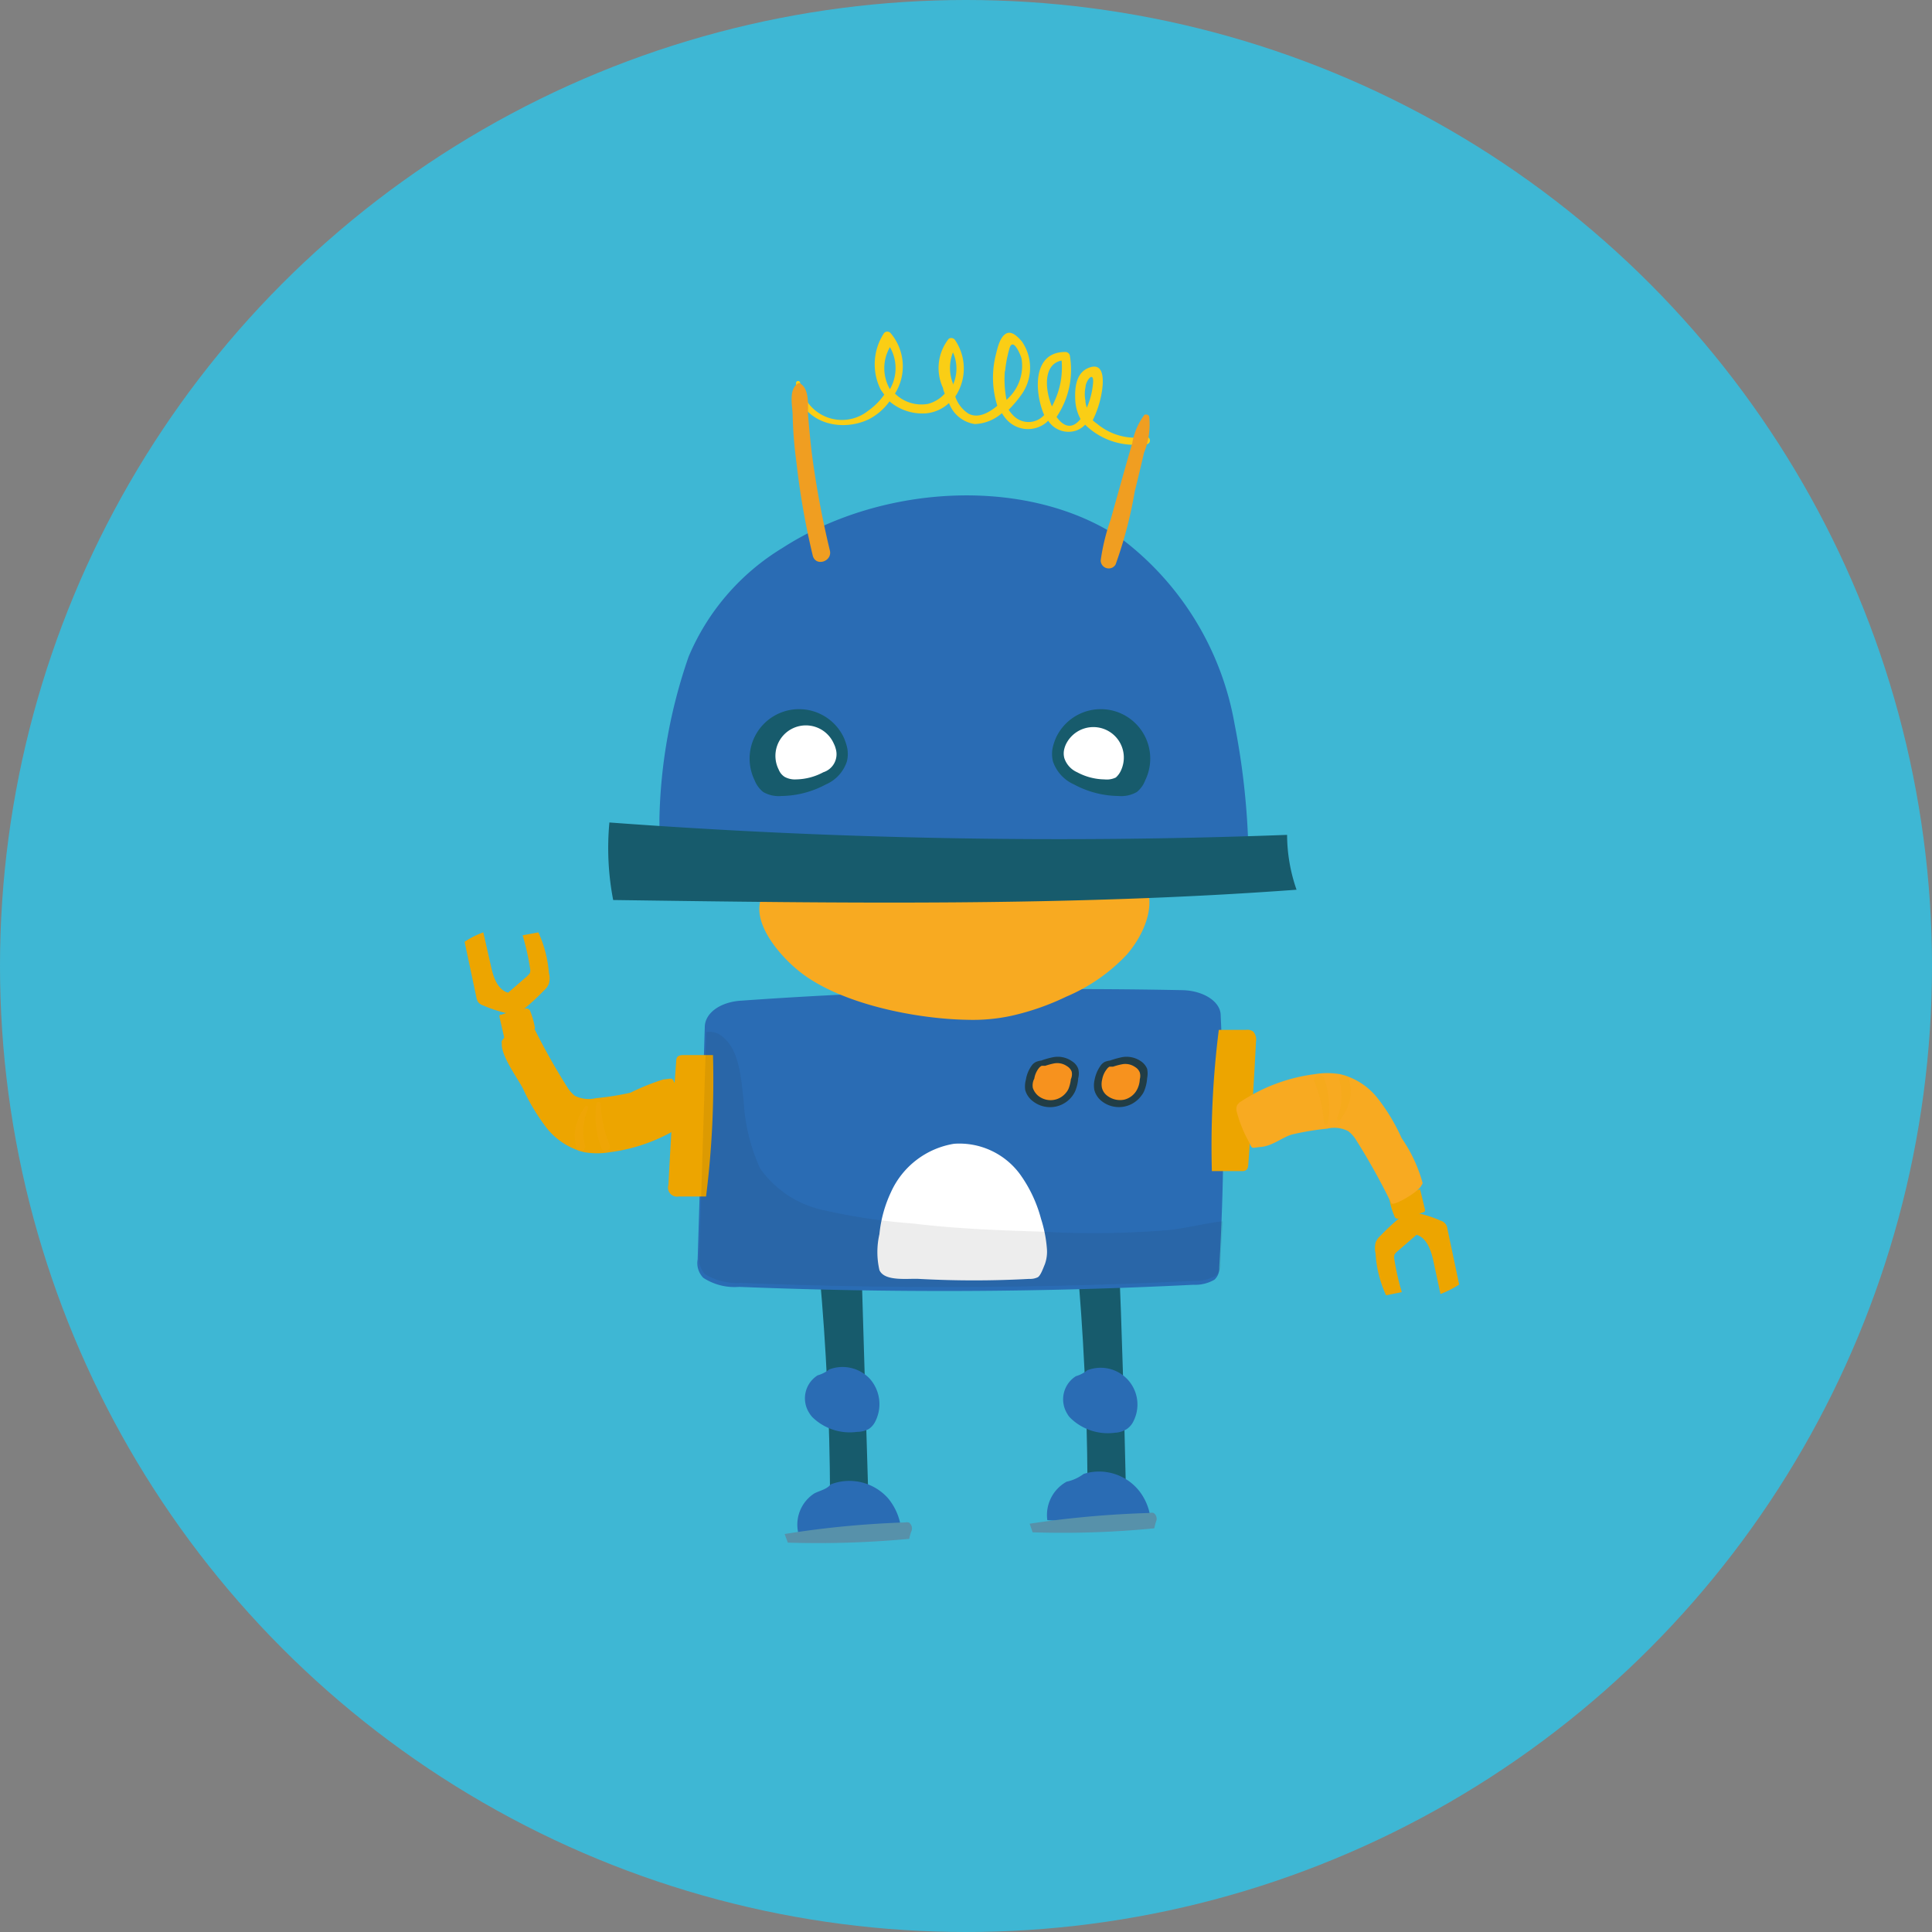 <?xml version="1.0" encoding="UTF-8"?> <svg xmlns="http://www.w3.org/2000/svg" viewBox="0 0 91.94 91.94"><rect x="0" y="0" width="91.94" height="91.94" fill="#808080" stroke="none"/> <defs> <style>.cls-1{fill:#3eb7d4;}.cls-2{fill:#175b6c;}.cls-3{fill:#2a6cb4;}.cls-4{fill:#f8aa21;}.cls-5{fill:#eda500;}.cls-6{opacity:0.15;}.cls-7{fill:#fff;}.cls-8{fill:#5791aa;}.cls-9{fill:#213d46;}.cls-10{fill:#f7921e;}.cls-11{fill:#face15;}.cls-12{fill:#f09e21;}.cls-13{fill:#232020;isolation:isolate;opacity:0.08;}</style> </defs> <g id="Layer_2" data-name="Layer 2"> <g id="Layer_1-2" data-name="Layer 1"> <g id="Layer_2-2" data-name="Layer 2"> <g id="Layer_1-2-2" data-name="Layer 1-2"> <g id="Layer_2-2-2" data-name="Layer 2-2"> <g id="Layer_1-2-2-2" data-name="Layer 1-2-2"> <circle class="cls-1" cx="45.97" cy="45.97" r="45.97"></circle> </g> </g> <path class="cls-2" d="M41,60.46l-2,.13q.48,5.28.5,10.57h1.82C41.21,67.59,41.11,64,41,60.46Z"></path> <path class="cls-2" d="M53.24,59.77l-2,.13q.48,5.28.51,10.57h1.82C53.49,66.9,53.39,63.34,53.24,59.77Z"></path> <path class="cls-3" d="M35.18,61.24c7.19.29,14.42.26,21.61-.1a1.83,1.83,0,0,0,1-.24.71.71,0,0,0,.23-.58,111.71,111.71,0,0,0,.07-12c0-.66-.83-1.18-1.82-1.2-7-.14-14,0-21,.5-1,.06-1.71.59-1.73,1.23L33.2,59.93a1,1,0,0,0,.27.88A2.73,2.73,0,0,0,35.18,61.24Z"></path> <path class="cls-4" d="M53.51,41.22a5.36,5.36,0,0,0-2.06-.32q-5.52-.12-11-.68a6.48,6.48,0,0,0-3,.16c-1.44.56-1.62,1.44-1.21,2.34-.5,1.19.89,2.81,1.88,3.57,1.94,1.5,5.49,2.2,7.91,2.24a8.69,8.69,0,0,0,2.1-.19,12.06,12.06,0,0,0,2.61-.91,8.48,8.48,0,0,0,2.88-2C54.7,44.19,55.42,42.08,53.51,41.22Z"></path> <path class="cls-5" d="M32.25,50.28a.31.31,0,0,0-.07.21q-.22,2.94-.37,5.89a.43.43,0,0,0,.48.56H33.6a44.5,44.5,0,0,0,.33-6.73H32.48A.39.39,0,0,0,32.25,50.28Z"></path> <path class="cls-5" d="M26.12,46.3a.89.89,0,0,1,0,.51.78.78,0,0,1-.24.33,10.35,10.35,0,0,1-1.31,1.16A6.13,6.13,0,0,1,23,47.85a.49.49,0,0,1-.25-.17.58.58,0,0,1-.08-.22l-.56-2.64a3.92,3.92,0,0,1,.89-.45L23.37,46c.11.51.31,1.1.81,1.24l.9-.78a1.07,1.07,0,0,0,.14-.16.53.53,0,0,0,0-.25,11.45,11.45,0,0,0-.35-1.54l.75-.14A5.62,5.62,0,0,1,26.12,46.3Z"></path> <path class="cls-5" d="M23.77,48.32v.08l.23,1a12.36,12.36,0,0,0,1.46-.46,3.8,3.8,0,0,0-.22-.8.18.18,0,0,0-.11-.13A.15.15,0,0,0,25,48a6.46,6.46,0,0,0-1.15.29S23.78,48.28,23.77,48.32Z"></path> <path class="cls-5" d="M23.88,49.65c-.05.58.75,1.66,1,2.14A9.85,9.85,0,0,0,26,53.66a3.31,3.31,0,0,0,1.8,1.17,3.63,3.63,0,0,0,1.23,0,8.26,8.26,0,0,0,3.48-1.29.53.53,0,0,0,.21-.21.55.55,0,0,0,0-.31,8.48,8.48,0,0,0-.46-1.18c-.35-.63-.13-.52-.7-.47A11.06,11.06,0,0,0,30,52a13,13,0,0,1-1.64.26,1.5,1.5,0,0,1-1-.11,1.61,1.61,0,0,1-.38-.44,31.39,31.39,0,0,1-1.67-3c-.09-.17-1.35.56-1.43.84A.17.17,0,0,0,23.88,49.65Z"></path> <g class="cls-6"> <path class="cls-4" d="M29,54.46a5.61,5.61,0,0,1-.41-1.94.11.11,0,0,0-.14-.07.12.12,0,0,0-.07.07,4.34,4.34,0,0,0,.25,2.14A.21.21,0,0,0,29,54.46Z"></path> <path class="cls-4" d="M27.84,54.51A2.75,2.75,0,0,1,28,52.72c0-.08-.1-.14-.14-.07a2.49,2.49,0,0,0-.47,1,2,2,0,0,0,.08,1.06C27.51,54.9,27.91,54.76,27.84,54.51Z"></path> </g> <path class="cls-5" d="M59.33,55.66a.37.37,0,0,0,.07-.2c.15-2,.27-3.93.37-5.89a.59.59,0,0,0-.13-.48.48.48,0,0,0-.35-.08H58a44.37,44.37,0,0,0-.33,6.72H59.1A.32.32,0,0,0,59.33,55.66Z"></path> <path class="cls-5" d="M65.46,59.65a1.1,1.1,0,0,1,0-.51.81.81,0,0,1,.24-.34A10.18,10.18,0,0,1,67,57.65a5.67,5.67,0,0,1,1.56.44.44.44,0,0,1,.32.39l.56,2.65a5,5,0,0,1-.89.45L68.21,60c-.11-.5-.31-1.09-.8-1.24l-.91.79a.54.54,0,0,0-.14.16.53.53,0,0,0,0,.25,11.31,11.31,0,0,0,.35,1.53l-.75.15A5.51,5.51,0,0,1,65.46,59.65Z"></path> <path class="cls-5" d="M67.81,57.63a.11.11,0,0,0,0-.08l-.23-.95a10.32,10.32,0,0,0-1.46.46,3.11,3.11,0,0,0,.23.79.21.21,0,0,0,.1.14h.11a7.75,7.75,0,0,0,1.15-.29S67.8,57.67,67.81,57.63Z"></path> <path class="cls-4" d="M67.7,56.3a7,7,0,0,0-1-2.14,9.09,9.09,0,0,0-1.12-1.87,3.22,3.22,0,0,0-1.8-1.17,3.63,3.63,0,0,0-1.23,0,8.26,8.26,0,0,0-3.48,1.29.53.53,0,0,0-.21.21.55.55,0,0,0,0,.31,6.24,6.24,0,0,0,.45,1.18c.35.63.13.52.7.47s1.05-.49,1.51-.6a13,13,0,0,1,1.64-.27,1.44,1.44,0,0,1,1,.12,1.57,1.57,0,0,1,.38.43,31.39,31.39,0,0,1,1.67,3c.09.17,1.35-.57,1.43-.85A.24.24,0,0,0,67.7,56.3Z"></path> <g class="cls-6"> <path class="cls-5" d="M62.55,51.48A5.9,5.9,0,0,1,63,53.42a.1.1,0,0,0,.2,0A4.34,4.34,0,0,0,63,51.28C62.83,51.06,62.45,51.24,62.55,51.48Z"></path> <path class="cls-5" d="M63.74,51.43a2.75,2.75,0,0,1-.11,1.79c0,.09.1.15.14.07a2.57,2.57,0,0,0,.47-.95,2,2,0,0,0-.08-1.05C64.07,51.05,63.67,51.19,63.74,51.43Z"></path> </g> <path class="cls-3" d="M48.14,40.28c3.76,0,7.51.1,11.27.17a35.54,35.54,0,0,0-.66-6,14.1,14.1,0,0,0-5.34-8.78C49,22.64,42,23,37.23,26.08a11.07,11.07,0,0,0-4.46,5.17A25,25,0,0,0,31.38,39a6.5,6.5,0,0,1-.05,1C36.92,39.83,42.54,40.26,48.14,40.28Z"></path> <path class="cls-2" d="M61.25,39.73A289.19,289.19,0,0,1,29,39.14a13.06,13.06,0,0,0,.18,3.69c10.85.15,21.71.31,32.52-.49A8,8,0,0,1,61.25,39.73Z"></path> <path class="cls-2" d="M54.5,37.13a2.35,2.35,0,0,0-4.23-2.06,2.69,2.69,0,0,0-.16.45,1.46,1.46,0,0,0,0,.72,1.85,1.85,0,0,0,1,1.09,4.57,4.57,0,0,0,2.11.55,1.5,1.5,0,0,0,.88-.19A1.32,1.32,0,0,0,54.5,37.13Z"></path> <path class="cls-7" d="M53.36,36.63a1.45,1.45,0,0,0-2.62-1.24,1.17,1.17,0,0,0-.09.24.86.86,0,0,0,0,.45,1.12,1.12,0,0,0,.61.67,2.83,2.83,0,0,0,1.3.34A1,1,0,0,0,53.1,37,1,1,0,0,0,53.36,36.63Z"></path> <path class="cls-2" d="M35.91,37.13a2.35,2.35,0,0,1,4.23-2.06,2.69,2.69,0,0,1,.16.45,1.46,1.46,0,0,1,0,.72,1.8,1.8,0,0,1-1,1.09,4.57,4.57,0,0,1-2.11.55,1.47,1.47,0,0,1-.87-.19A1.34,1.34,0,0,1,35.91,37.13Z"></path> <path class="cls-7" d="M37.06,36.63a1.45,1.45,0,1,1,2.62-1.24,1.17,1.17,0,0,1,.09.24.9.9,0,0,1-.59,1.12,2.83,2.83,0,0,1-1.3.34,1,1,0,0,1-.54-.12A.72.72,0,0,1,37.06,36.63Z"></path> <path class="cls-3" d="M41.35,68a.94.94,0,0,0,.32-.39,1.82,1.82,0,0,0-.28-2,1.78,1.78,0,0,0-1.93-.44,1.59,1.59,0,0,1-.55.28,1.29,1.29,0,0,0-.4,1.79,1.16,1.16,0,0,0,.16.21,2.55,2.55,0,0,0,2.12.69A1.19,1.19,0,0,0,41.35,68Z"></path> <path class="cls-3" d="M53.63,68a.94.94,0,0,0,.32-.39,1.75,1.75,0,0,0-2.21-2.4,1.55,1.55,0,0,1-.54.28,1.3,1.3,0,0,0-.41,1.79.83.83,0,0,0,.16.21,2.55,2.55,0,0,0,2.12.69A1.12,1.12,0,0,0,53.63,68Z"></path> <path class="cls-3" d="M42.88,72.73a2.79,2.79,0,0,0-.61-1.42,2.46,2.46,0,0,0-2.74-.67c-.19.24-.51.29-.78.43A1.77,1.77,0,0,0,38,73C39.6,72.92,41.24,72.84,42.88,72.73Z"></path> <path class="cls-8" d="M37.34,73l.15.41a46.45,46.45,0,0,0,5.78-.18,2.12,2.12,0,0,1,.12-.41.35.35,0,0,0-.14-.37.67.67,0,0,0-.2,0A45.59,45.59,0,0,0,37.34,73Z"></path> <path class="cls-3" d="M54.77,72.49A2.66,2.66,0,0,0,54.25,71a2.44,2.44,0,0,0-2.68-.86,2.06,2.06,0,0,1-.81.37,1.81,1.81,0,0,0-.92,1.83C51.48,72.46,53.13,72.49,54.77,72.49Z"></path> <path class="cls-8" d="M49,72.51l.14.41a44.76,44.76,0,0,0,5.79-.19,3,3,0,0,1,.11-.4A.34.34,0,0,0,54.9,72a.34.34,0,0,0-.2,0A47.39,47.39,0,0,0,49,72.51Z"></path> <path class="cls-7" d="M45.4,54.43a4,4,0,0,0-3,2.3,6.08,6.08,0,0,0-.55,2,3.8,3.8,0,0,0,0,1.71c.24.56,1.37.39,1.88.42a48.39,48.39,0,0,0,5.25,0,.84.84,0,0,0,.41-.08c.14-.09.26-.45.33-.61a1.75,1.75,0,0,0,.1-.75A6.16,6.16,0,0,0,49.54,58a6.45,6.45,0,0,0-1-2.12A3.58,3.58,0,0,0,45.4,54.43Z"></path> <path class="cls-9" d="M52.08,51.88a1,1,0,0,0,.36.53,1.32,1.32,0,0,0,1.86-.25,1,1,0,0,0,.14-.22,1.94,1.94,0,0,0,.15-.63,1.14,1.14,0,0,0,0-.45.81.81,0,0,0-.3-.36,1.2,1.2,0,0,0-.9-.19,4.47,4.47,0,0,0-.57.16,1.05,1.05,0,0,0-.24.06.58.58,0,0,0-.19.16,1.71,1.71,0,0,0-.3.69A1.2,1.2,0,0,0,52.08,51.88Z"></path> <path class="cls-10" d="M52.44,51.77a.67.67,0,0,0,.26.38,1,1,0,0,0,.8.18.94.94,0,0,0,.63-.52,1.15,1.15,0,0,0,.11-.45.58.58,0,0,0,0-.32.51.51,0,0,0-.22-.26.81.81,0,0,0-.64-.13,3.11,3.11,0,0,0-.41.11H52.8a.37.37,0,0,0-.13.12,1.09,1.09,0,0,0-.22.49A.9.9,0,0,0,52.44,51.77Z"></path> <path class="cls-9" d="M48.79,51.88a1,1,0,0,0,.37.53,1.32,1.32,0,0,0,2-.47,1.94,1.94,0,0,0,.15-.63.86.86,0,0,0,0-.45.71.71,0,0,0-.3-.36,1.17,1.17,0,0,0-.89-.19,3.7,3.7,0,0,0-.57.16,1.05,1.05,0,0,0-.24.06.53.53,0,0,0-.2.16,1.57,1.57,0,0,0-.29.69A1.2,1.2,0,0,0,48.79,51.88Z"></path> <path class="cls-10" d="M49.15,51.77a.84.84,0,0,0,.26.38A.94.94,0,0,0,50.73,52a.76.76,0,0,0,.12-.19,1.74,1.74,0,0,0,.11-.45A.58.58,0,0,0,51,51a.51.51,0,0,0-.22-.26.81.81,0,0,0-.64-.13,3.45,3.45,0,0,0-.4.11h-.17a.41.41,0,0,0-.14.12,1.08,1.08,0,0,0-.21.49A.69.69,0,0,0,49.15,51.77Z"></path> <path class="cls-11" d="M54.51,20.79a2.84,2.84,0,0,1-2.31-.63A1.56,1.56,0,0,1,52,20a4.74,4.74,0,0,0,.42-1.27c.07-.37.21-1.46-.51-1.26s-.77,1-.74,1.58a2.12,2.12,0,0,0,.25.89c-.31.39-.71.5-1.14-.1a4,4,0,0,0,.63-2.93.22.22,0,0,0-.22-.16c-1.61,0-1.44,2-1,3a1,1,0,0,1-1.41.08.6.6,0,0,1-.08-.08,1.57,1.57,0,0,1-.2-.25,5.69,5.69,0,0,0,.63-.75,2.2,2.2,0,0,0,0-2.5c-.16-.18-.47-.54-.76-.37s-.4.68-.48,1a4.46,4.46,0,0,0,.07,2.43c-.41.34-.92.62-1.38.37a1.56,1.56,0,0,1-.62-.81,2.4,2.4,0,0,0,0-2.67.22.22,0,0,0-.31-.08.09.09,0,0,0,0,0,2.24,2.24,0,0,0-.28,2.33,1.28,1.28,0,0,0,.09.28,1.63,1.63,0,0,1-.8.49,1.79,1.79,0,0,1-1.57-.49,2.44,2.44,0,0,0-.21-2.88.21.21,0,0,0-.31,0,.1.1,0,0,0,0,0,2.7,2.7,0,0,0-.16,2.69l.17.24a3.13,3.13,0,0,1-.77.77,2,2,0,0,1-2.81-.32,2,2,0,0,1-.42-1,.1.1,0,0,0-.2,0c.07,1.79,2,2.41,3.45,1.73a2.77,2.77,0,0,0,1-.86,2.4,2.4,0,0,0,1.74.57,1.85,1.85,0,0,0,1.09-.49,1.55,1.55,0,0,0,1.23,1,2.06,2.06,0,0,0,1.29-.52,1.79,1.79,0,0,0,.2.28,1.37,1.37,0,0,0,1.92.16l.08-.08a1.15,1.15,0,0,0,1.36.46,1.09,1.09,0,0,0,.4-.27,3.34,3.34,0,0,0,2.77.93C54.81,21.23,54.81,20.75,54.51,20.79ZM42.35,16.52a2,2,0,0,1,0,2A2,2,0,0,1,42.35,16.52Zm3,1.73a2,2,0,0,1,0-1.48,1.88,1.88,0,0,1,0,1.54Zm2.48-.59a6.09,6.09,0,0,1,.2-1.05c.16-.6.51.21.58.44A2.12,2.12,0,0,1,48,18.93l-.1.1a4.84,4.84,0,0,1-.08-1.37Zm2.69-.5a3.83,3.83,0,0,1-.37,2l-.09.18c-.33-.78-.43-2,.45-2.18Zm1.14,1.94a1.61,1.61,0,0,1,0-.69c0-.26.38-.78.36-.23a3.7,3.7,0,0,1-.3,1.22,1.63,1.63,0,0,1-.07-.3Z"></path> <path class="cls-12" d="M39.49,26.19a44.45,44.45,0,0,1-.83-4.41c-.09-.69-.15-1.37-.21-2.06,0-.45.07-1.21-.37-1.47a.11.11,0,0,0-.11,0c-.44.29-.27,1-.25,1.47A19.62,19.62,0,0,0,37.9,22a36.64,36.64,0,0,0,.77,4.41C38.79,27,39.63,26.72,39.49,26.19Z"></path> <path class="cls-12" d="M54.69,19.83a.14.14,0,0,0-.16-.1l-.06,0a3.11,3.11,0,0,0-.59,1.37c-.18.61-.35,1.21-.52,1.82l-.51,1.82a9.88,9.88,0,0,0-.47,1.93.38.38,0,0,0,.38.38.37.37,0,0,0,.33-.19A20.35,20.35,0,0,0,54,23.39c.15-.61.3-1.23.44-1.84A3.6,3.6,0,0,0,54.69,19.83Z"></path> <path class="cls-13" d="M55.59,58.54a43.78,43.78,0,0,1-6.06.07c-2-.06-4.09-.14-6.12-.39a28,28,0,0,1-4.17-.62,4.94,4.94,0,0,1-3.07-2,8.85,8.85,0,0,1-.78-3.2c-.12-1-.18-2.41-1-3.06a.92.92,0,0,0-.78-.22l-.33,10.62a1.1,1.1,0,0,0,.26.89,2.93,2.93,0,0,0,1.71.42c7.19.29,14.42.26,21.61-.1a1.84,1.84,0,0,0,1-.25.71.71,0,0,0,.23-.58c0-.66.07-1.33.1-2C57.33,58.21,56.47,58.45,55.59,58.54Z"></path> </g> </g> </g> </g> </svg> 